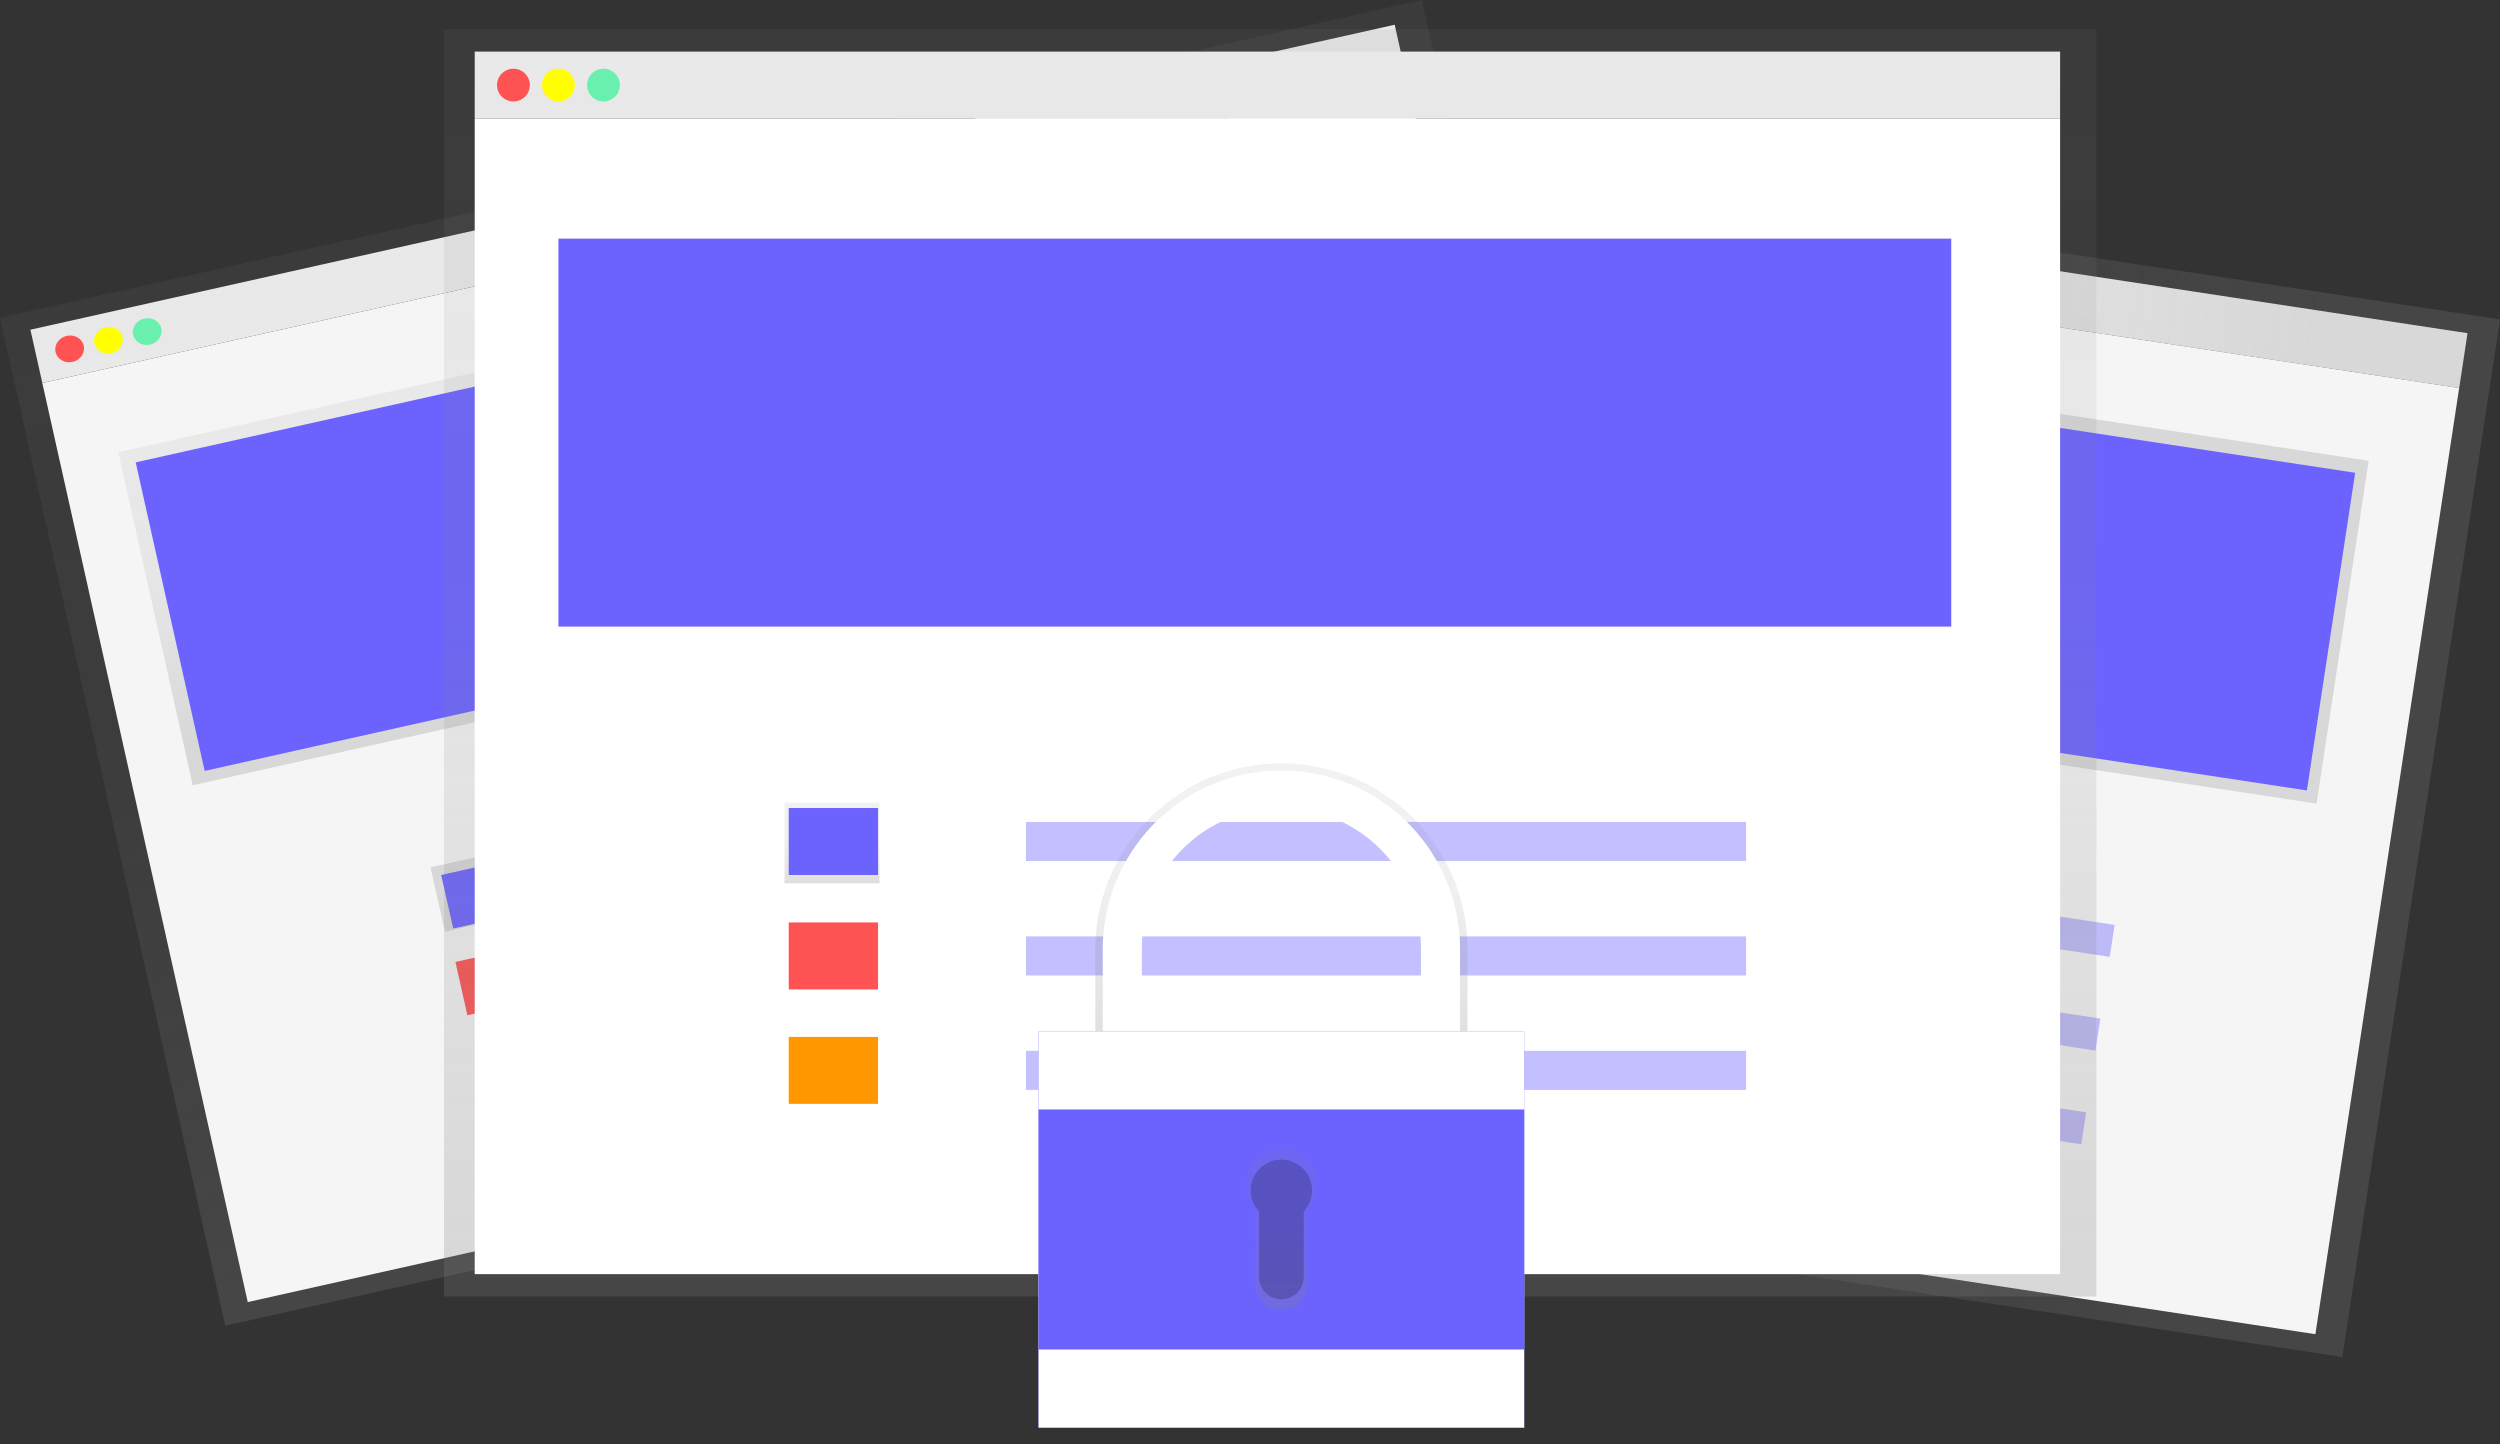 <svg xmlns="http://www.w3.org/2000/svg" xmlns:xlink="http://www.w3.org/1999/xlink" width="183.438" height="105.983" viewBox="0 0 183.438 105.983">
  <rect x="0" y="0" width="183.438" height="105.983" fill="#333333" stroke="none"/>
  <defs>
    <linearGradient id="linear-gradient" x1="0.536" y1="0.879" x2="0.536" y2="0.113" gradientUnits="objectBoundingBox">
      <stop offset="0" stop-color="gray" stop-opacity="0.251"/>
      <stop offset="0.54" stop-color="gray" stop-opacity="0.122"/>
      <stop offset="1" stop-color="gray" stop-opacity="0.102"/>
    </linearGradient>
    <linearGradient id="linear-gradient-2" x1="0.527" y1="0.642" x2="0.527" y2="0.348" xlink:href="#linear-gradient"/>
    <linearGradient id="linear-gradient-3" x1="1.343" y1="1.571" x2="1.343" y2="0.718" xlink:href="#linear-gradient"/>
    <linearGradient id="linear-gradient-4" x1="0.474" y1="0.977" x2="0.474" y2="-0.023" xlink:href="#linear-gradient"/>
    <linearGradient id="linear-gradient-5" x1="0.502" y1="0.908" x2="0.502" y2="-0.092" xlink:href="#linear-gradient"/>
    <linearGradient id="linear-gradient-6" x1="-0.447" y1="-0.584" x2="-0.447" y2="-1.584" xlink:href="#linear-gradient"/>
    <linearGradient id="linear-gradient-7" x1="0.5" y1="1" x2="0.5" y2="0" xlink:href="#linear-gradient"/>
    <linearGradient id="linear-gradient-12" x1="0.5" y1="1" x2="0.5" y2="0.001" xlink:href="#linear-gradient"/>
  </defs>
  <g id="undraw_safe_bnk7" transform="translate(0.005 0.003)">
    <rect id="Rectangle_812" data-name="Rectangle 812" width="4.072" height="96.343" transform="translate(85.189 13.997) rotate(-81.36)" fill="#f5f5f5"/>
    <rect id="Rectangle_813" data-name="Rectangle 813" width="77.007" height="100.414" transform="translate(72.59 84.483) rotate(-81.36)" fill="url(#linear-gradient)"/>
    <rect id="Rectangle_814" data-name="Rectangle 814" width="70.222" height="96.343" transform="translate(74.637 83.421) rotate(-81.36)" fill="#f5f5f5"/>
    <circle id="Ellipse_181" data-name="Ellipse 181" cx="0.995" cy="0.995" r="0.995" transform="translate(86.687 13.172) rotate(-81.36)" fill="#ff5252"/>
    <circle id="Ellipse_182" data-name="Ellipse 182" cx="0.995" cy="0.995" r="0.995" transform="translate(89.392 13.582) rotate(-81.36)" fill="#ff0"/>
    <circle id="Ellipse_183" data-name="Ellipse 183" cx="0.995" cy="0.995" r="0.995" transform="translate(92.098 13.994) rotate(-81.36)" fill="#69f0ae"/>
    <rect id="Rectangle_815" data-name="Rectangle 815" width="25.443" height="86.506" transform="translate(84.448 45.967) rotate(-81.36)" fill="url(#linear-gradient-2)"/>
    <rect id="Rectangle_816" data-name="Rectangle 816" width="84.64" height="23.577" transform="translate(89.127 21.972) rotate(8.64)" fill="#6c63ff"/>
    <rect id="Rectangle_817" data-name="Rectangle 817" width="4.919" height="5.767" transform="translate(96.82 62.772) rotate(-81.36)" fill="url(#linear-gradient-3)"/>
    <rect id="Rectangle_818" data-name="Rectangle 818" width="5.427" height="4.072" transform="translate(97.765 58.282) rotate(8.64)" fill="#6c63ff"/>
    <rect id="Rectangle_819" data-name="Rectangle 819" width="5.427" height="4.072" transform="translate(96.717 65.158) rotate(8.64)" fill="#ff5252"/>
    <rect id="Rectangle_820" data-name="Rectangle 820" width="5.427" height="4.072" transform="translate(95.674 72.034) rotate(8.64)" fill="#ff9800"/>
    <rect id="Rectangle_821" data-name="Rectangle 821" width="43.761" height="2.374" transform="translate(111.89 61.287) rotate(8.64)" fill="#6c63ff" opacity="0.4"/>
    <rect id="Rectangle_822" data-name="Rectangle 822" width="43.761" height="2.374" transform="translate(110.844 68.162) rotate(8.64)" fill="#6c63ff" opacity="0.4"/>
    <rect id="Rectangle_823" data-name="Rectangle 823" width="43.761" height="2.374" transform="translate(109.801 75.038) rotate(8.64)" fill="#6c63ff" opacity="0.4"/>
    <rect id="Rectangle_824" data-name="Rectangle 824" width="102.575" height="4.006" transform="translate(2.226 24.188) rotate(-12.6)" fill="#f5f5f5"/>
    <rect id="Rectangle_825" data-name="Rectangle 825" width="106.908" height="75.778" transform="translate(-0.005 23.318) rotate(-12.6)" fill="url(#linear-gradient-4)"/>
    <rect id="Rectangle_826" data-name="Rectangle 826" width="102.575" height="69.101" transform="translate(3.099 28.1) rotate(-12.6)" fill="#f5f5f5"/>
    <ellipse id="Ellipse_184" data-name="Ellipse 184" cx="1.059" cy="0.979" rx="1.059" ry="0.979" transform="translate(3.859 24.872) rotate(-12.6)" fill="#ff5252"/>
    <ellipse id="Ellipse_185" data-name="Ellipse 185" cx="1.059" cy="0.979" rx="1.059" ry="0.979" transform="translate(6.704 24.238) rotate(-12.6)" fill="#ff0"/>
    <ellipse id="Ellipse_186" data-name="Ellipse 186" cx="1.059" cy="0.979" rx="1.059" ry="0.979" transform="translate(9.547 23.603) rotate(-12.6)" fill="#69f0ae"/>
    <rect id="Rectangle_827" data-name="Rectangle 827" width="92.101" height="25.037" transform="translate(8.675 33.182) rotate(-12.6)" fill="url(#linear-gradient-5)"/>
    <rect id="Rectangle_828" data-name="Rectangle 828" width="90.114" height="23.2" transform="translate(9.952 33.922) rotate(-12.6)" fill="#6c63ff"/>
    <rect id="Rectangle_829" data-name="Rectangle 829" width="6.14" height="4.84" transform="translate(31.584 63.635) rotate(-12.6)" fill="url(#linear-gradient-6)"/>
    <rect id="Rectangle_830" data-name="Rectangle 830" width="5.805" height="4.024" transform="translate(32.369 64.2) rotate(-12.653)" fill="#6c63ff"/>
    <rect id="Rectangle_831" data-name="Rectangle 831" width="5.78" height="4.006" transform="translate(33.414 70.58) rotate(-12.6)" fill="#ff5252"/>
    <rect id="Rectangle_832" data-name="Rectangle 832" width="5.805" height="4.024" transform="translate(35.393 77.606) rotate(-12.653)" fill="#ff9800"/>
    <rect id="Rectangle_833" data-name="Rectangle 833" width="46.591" height="2.337" transform="translate(47.082 61.366) rotate(-12.6)" fill="#6c63ff" opacity="0.4"/>
    <rect id="Rectangle_834" data-name="Rectangle 834" width="46.591" height="2.337" transform="translate(48.575 68.046) rotate(-12.6)" fill="#6c63ff" opacity="0.4"/>
    <rect id="Rectangle_835" data-name="Rectangle 835" width="46.591" height="2.337" transform="translate(50.068 74.724) rotate(-12.6)" fill="#6c63ff" opacity="0.4"/>
    <rect id="Rectangle_836" data-name="Rectangle 836" width="116.329" height="4.915" transform="translate(34.827 3.783)" fill="#f5f5f5"/>
    <rect id="Rectangle_837" data-name="Rectangle 837" width="121.245" height="92.982" transform="translate(32.574 2.144)" fill="url(#linear-gradient-7)"/>
    <rect id="Rectangle_838" data-name="Rectangle 838" width="116.329" height="84.789" transform="translate(34.827 8.698)" fill="#fff"/>
    <circle id="Ellipse_187" data-name="Ellipse 187" cx="1.202" cy="1.202" r="1.202" transform="translate(36.466 5.038)" fill="#ff5252"/>
    <circle id="Ellipse_188" data-name="Ellipse 188" cx="1.202" cy="1.202" r="1.202" transform="translate(39.769 5.038)" fill="#ff0"/>
    <circle id="Ellipse_189" data-name="Ellipse 189" cx="1.202" cy="1.202" r="1.202" transform="translate(43.073 5.038)" fill="#69f0ae"/>
    <rect id="Rectangle_839" data-name="Rectangle 839" width="104.451" height="30.721" transform="translate(39.743 16.276)" fill="url(#linear-gradient-7)"/>
    <rect id="Rectangle_840" data-name="Rectangle 840" width="102.198" height="28.468" transform="translate(40.971 17.505)" fill="#6c63ff"/>
    <rect id="Rectangle_841" data-name="Rectangle 841" width="6.963" height="5.939" transform="translate(57.561 58.875)" fill="url(#linear-gradient-7)"/>
    <rect id="Rectangle_842" data-name="Rectangle 842" width="6.554" height="4.915" transform="translate(57.868 59.285)" fill="#6c63ff"/>
    <rect id="Rectangle_843" data-name="Rectangle 843" width="6.554" height="4.915" transform="translate(57.868 67.682)" fill="#ff5252"/>
    <rect id="Rectangle_844" data-name="Rectangle 844" width="6.554" height="4.915" transform="translate(57.868 76.079)" fill="#ff9800"/>
    <rect id="Rectangle_845" data-name="Rectangle 845" width="52.84" height="2.867" transform="translate(75.276 60.309)" fill="#6c63ff" opacity="0.4"/>
    <rect id="Rectangle_846" data-name="Rectangle 846" width="52.84" height="2.867" transform="translate(75.276 68.706)" fill="#6c63ff" opacity="0.4"/>
    <rect id="Rectangle_847" data-name="Rectangle 847" width="52.84" height="2.867" transform="translate(75.276 77.103)" fill="#6c63ff" opacity="0.4"/>
    <rect id="Rectangle_848" data-name="Rectangle 848" width="38.094" height="31.335" transform="translate(74.56 74.645)" fill="url(#linear-gradient-7)"/>
    <path id="Path_11153" data-name="Path 11153" d="M547.552,478.394a10.667,10.667,0,1,1,21.335,0v6.826h2.986v-6.826a13.654,13.654,0,1,0-27.308,0v6.826h2.986Z" transform="translate(-464.202 -408.732)" fill="url(#linear-gradient-7)"/>
    <path id="Path_11154" data-name="Path 11154" d="M550.1,479.847a10.24,10.24,0,1,1,20.48,0V486.4h2.867v-6.554a13.108,13.108,0,0,0-26.215,0V486.4H550.1Z" transform="translate(-466.321 -410.322)" fill="#fff"/>
    <rect id="Rectangle_849" data-name="Rectangle 849" width="35.636" height="29.082" transform="translate(76.198 75.669)" fill="#6c63ff"/>
    <rect id="Rectangle_850" data-name="Rectangle 850" width="35.636" height="29.082" transform="translate(76.198 75.669)" fill="#fff"/>
    <rect id="Rectangle_851" data-name="Rectangle 851" width="35.636" height="17.613" transform="translate(76.198 81.404)" fill="#6c63ff"/>
    <path id="Path_11155" data-name="Path 11155" d="M603.707,605.3a2.613,2.613,0,1,0-4.506,1.79v5.575a1.9,1.9,0,1,0,3.8,0v-5.575A2.6,2.6,0,0,0,603.707,605.3Z" transform="translate(-507.075 -518.42)" fill="url(#linear-gradient-12)"/>
    <path id="Path_11156" data-name="Path 11156" d="M604.736,608.976a2.253,2.253,0,1,0-3.891,1.542v4.807a1.638,1.638,0,0,0,3.277,0v-4.807A2.253,2.253,0,0,0,604.736,608.976Z" transform="translate(-508.467 -521.633)" opacity="0.2"/>
  </g>
</svg>
